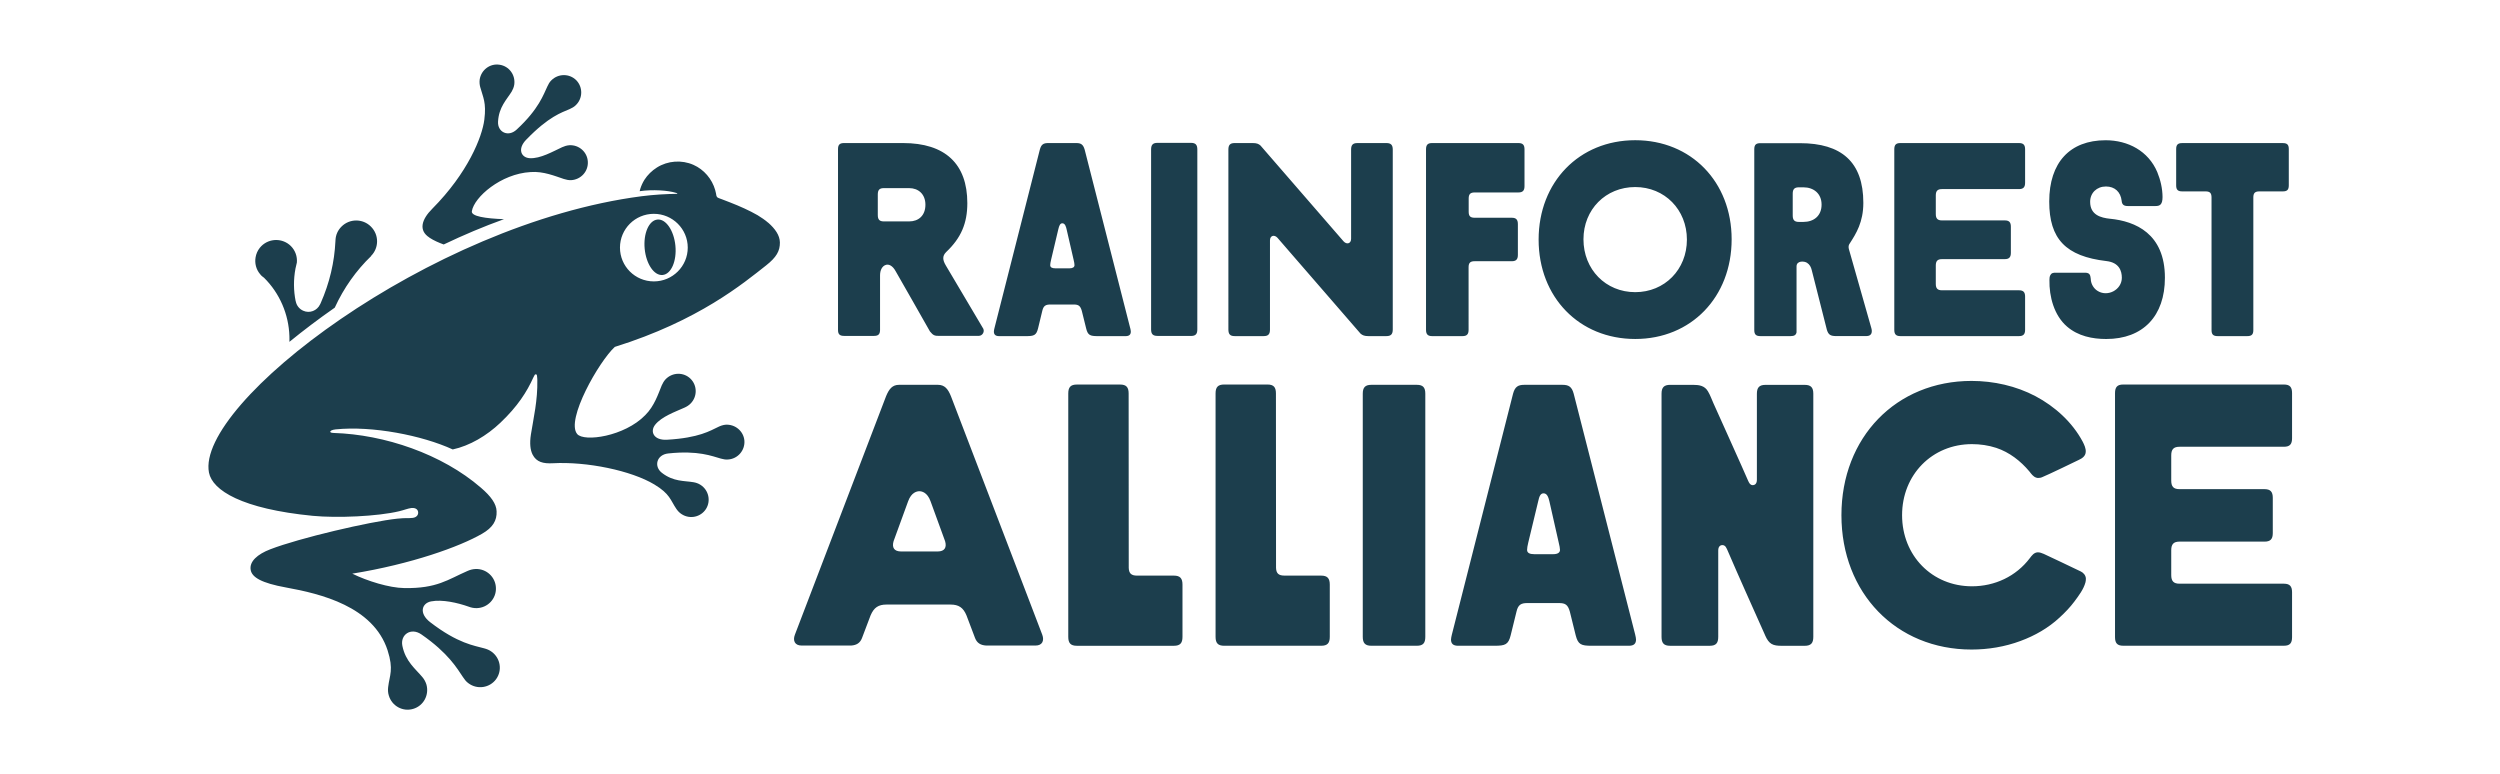 <?xml version="1.0" encoding="UTF-8" standalone="no"?>
<svg
   width="360pt"
   height="111.474pt"
   viewBox="0 0 360 111.474"
   version="1.1"
   id="svg7784"
   sodipodi:docname="Rainforest_Alliance_logo.svg"
   inkscape:version="1.2.2 (b0a8486541, 2022-12-01)"
   xmlns:inkscape="http://www.inkscape.org/namespaces/inkscape"
   xmlns:sodipodi="http://sodipodi.sourceforge.net/DTD/sodipodi-0.dtd"
   xmlns="http://www.w3.org/2000/svg"
   xmlns:svg="http://www.w3.org/2000/svg">
  <sodipodi:namedview
     id="namedview7786"
     pagecolor="#ffffff"
     bordercolor="#666666"
     borderopacity="1.0"
     inkscape:showpageshadow="2"
     inkscape:pageopacity="0.0"
     inkscape:pagecheckerboard="0"
     inkscape:deskcolor="#d1d1d1"
     inkscape:document-units="pt"
     showgrid="false"
     inkscape:zoom="0.85636166"
     inkscape:cx="159.97914"
     inkscape:cy="98.673263"
     inkscape:window-width="1366"
     inkscape:window-height="736"
     inkscape:window-x="0"
     inkscape:window-y="0"
     inkscape:window-maximized="1"
     inkscape:current-layer="svg7784" />
  <defs
     id="defs930">
    <clipPath
       id="clip-4-3">
      <path
         clip-rule="nonzero"
         d="m 36,4.254 h 82.383 V 29.766 H 36 Z m 0,0"
         id="path917-6" />
    </clipPath>
  </defs>
  <g
     clip-path="url(#clip-4-3)"
     id="g1040"
     transform="matrix(3.642,0,0,3.642,-101.095,-6.201)">
    <path
       fill-rule="nonzero"
       fill="#1c3e4d"
       fill-opacity="1"
       d="m 58.133,10.508 c 0.27,0.238 0.457,0.496 0.461,0.781 0.004,0.336 -0.137,0.586 -0.543,0.906 -0.895,0.703 -2.664,2.188 -5.984,3.223 -0.625,0.574 -1.949,2.891 -1.488,3.445 0.27,0.324 1.871,0.098 2.691,-0.746 0.363,-0.359 0.516,-0.848 0.652,-1.176 0.039,-0.086 0.086,-0.172 0.156,-0.246 0.27,-0.277 0.707,-0.285 0.98,-0.02 0.273,0.266 0.277,0.707 0.008,0.98 -0.07,0.074 -0.156,0.125 -0.242,0.164 -0.371,0.168 -0.906,0.352 -1.164,0.68 -0.211,0.27 -0.055,0.621 0.473,0.59 1.273,-0.074 1.707,-0.359 2.027,-0.508 0.086,-0.043 0.18,-0.074 0.281,-0.086 0.383,-0.027 0.719,0.254 0.75,0.633 0.027,0.379 -0.258,0.715 -0.641,0.742 -0.102,0.012 -0.199,-0.012 -0.289,-0.035 -0.344,-0.094 -0.891,-0.332 -2.086,-0.203 -0.457,0.051 -0.574,0.512 -0.246,0.766 0.457,0.355 0.887,0.309 1.25,0.371 0.094,0.016 0.188,0.047 0.273,0.102 0.328,0.207 0.422,0.637 0.219,0.957 -0.207,0.32 -0.633,0.414 -0.957,0.207 -0.09,-0.055 -0.156,-0.129 -0.211,-0.207 -0.242,-0.355 -0.25,-0.594 -0.871,-0.969 -0.914,-0.551 -2.672,-0.914 -4.016,-0.84 -0.375,0.02 -0.648,-0.043 -0.801,-0.344 -0.09,-0.18 -0.121,-0.438 -0.066,-0.793 0.105,-0.664 0.27,-1.344 0.254,-2.156 C 49,16.703 49,16.684 49,16.66 c -0.008,-0.094 -0.004,-0.152 -0.051,-0.156 -0.039,-0.008 -0.055,0.023 -0.098,0.113 -0.262,0.582 -0.625,1.152 -1.309,1.801 -0.539,0.512 -1.211,0.91 -1.883,1.055 -1.215,-0.559 -3.188,-0.941 -4.633,-0.793 -0.145,0.016 -0.211,0.059 -0.211,0.094 0.004,0.027 0.043,0.043 0.137,0.047 2.008,0.062 4.281,0.832 5.82,2.164 0.398,0.34 0.613,0.641 0.621,0.934 0.016,0.367 -0.152,0.645 -0.574,0.887 -0.883,0.512 -2.797,1.199 -5.133,1.578 0.594,0.293 1.465,0.562 2.055,0.57 1.297,0.023 1.727,-0.34 2.5,-0.676 0.098,-0.043 0.203,-0.074 0.32,-0.078 0.43,-0.016 0.793,0.32 0.805,0.75 0.016,0.426 -0.324,0.785 -0.754,0.797 -0.117,0.004 -0.227,-0.02 -0.328,-0.059 -0.43,-0.152 -1.039,-0.293 -1.484,-0.207 -0.367,0.074 -0.488,0.473 -0.031,0.824 1.102,0.848 1.746,0.922 2.129,1.031 0.102,0.027 0.207,0.066 0.301,0.137 0.348,0.254 0.426,0.738 0.172,1.086 -0.254,0.344 -0.742,0.418 -1.09,0.16 -0.094,-0.066 -0.16,-0.156 -0.219,-0.246 -0.223,-0.328 -0.566,-0.941 -1.645,-1.688 -0.414,-0.285 -0.84,0.012 -0.75,0.453 0.125,0.621 0.523,0.914 0.789,1.234 0.07,0.082 0.125,0.18 0.16,0.289 0.121,0.414 -0.109,0.848 -0.52,0.969 -0.41,0.125 -0.844,-0.113 -0.965,-0.527 -0.035,-0.109 -0.039,-0.223 -0.027,-0.328 0.055,-0.48 0.227,-0.688 -0.023,-1.465 -0.566,-1.73 -2.645,-2.23 -4.004,-2.477 -1,-0.18 -1.352,-0.41 -1.406,-0.688 -0.066,-0.34 0.266,-0.629 0.773,-0.824 1.152,-0.445 3.945,-1.098 5.02,-1.211 0.387,-0.039 0.406,-0.008 0.613,-0.031 0.156,-0.02 0.234,-0.125 0.211,-0.246 -0.023,-0.113 -0.133,-0.156 -0.262,-0.145 -0.148,0.02 -0.289,0.082 -0.488,0.129 C 42.688,22.121 41.09,22.191 40.125,22.098 37.32,21.824 36.156,21.09 36.02,20.387 35.5,17.676 44.734,10.551 53.129,9.461 c 0.488,-0.062 0.969,-0.09 1.414,-0.094 -0.004,-0.016 -0.023,-0.031 -0.055,-0.039 -0.312,-0.098 -0.922,-0.141 -1.438,-0.066 0.004,-0.031 0.016,-0.059 0.023,-0.09 0.039,-0.125 0.094,-0.246 0.164,-0.359 0.125,-0.195 0.297,-0.363 0.496,-0.488 0.43,-0.27 0.977,-0.309 1.441,-0.105 0.418,0.184 0.738,0.559 0.863,1 0,0 0,0.004 0,0.004 0.023,0.082 0.039,0.16 0.047,0.219 0.004,0.008 0.008,0.016 0.012,0.027 0.016,0.035 0.047,0.055 0.082,0.066 0.047,0.02 0.098,0.035 0.148,0.055 0.098,0.035 0.195,0.074 0.293,0.113 0.195,0.074 0.383,0.156 0.574,0.242 0.176,0.082 0.352,0.168 0.52,0.266 0.145,0.09 0.289,0.184 0.418,0.297 m -4.52,2.32 c 0.738,0 1.34,-0.598 1.34,-1.336 0,-0.738 -0.602,-1.336 -1.34,-1.336 -0.742,0 -1.34,0.598 -1.34,1.336 0,0.738 0.598,1.336 1.34,1.336 m 0.141,-2.445 c -0.336,0.031 -0.562,0.551 -0.504,1.156 0.059,0.605 0.375,1.07 0.711,1.035 0.336,-0.031 0.562,-0.551 0.504,-1.156 -0.059,-0.605 -0.379,-1.07 -0.711,-1.035 m -9.016,0.715 c 0.18,0.117 0.371,0.199 0.566,0.27 0.777,-0.371 1.578,-0.711 2.383,-1 -0.738,-0.027 -1.305,-0.113 -1.27,-0.316 0.09,-0.555 1.148,-1.48 2.32,-1.547 0.512,-0.039 0.98,0.164 1.316,0.273 0.094,0.031 0.191,0.051 0.293,0.047 C 50.73,8.801 51.023,8.477 51,8.094 50.98,7.715 50.652,7.422 50.266,7.445 50.164,7.453 50.07,7.484 49.984,7.523 49.613,7.695 49.121,7.98 48.707,7.957 48.367,7.941 48.199,7.594 48.57,7.219 49.461,6.301 49.961,6.156 50.281,6.016 50.367,5.977 50.457,5.93 50.527,5.859 50.805,5.59 50.809,5.148 50.543,4.875 50.273,4.605 49.836,4.605 49.562,4.875 49.488,4.945 49.441,5.031 49.402,5.117 49.246,5.438 49.07,6.008 48.188,6.824 c -0.336,0.316 -0.762,0.102 -0.738,-0.312 0.031,-0.578 0.344,-0.871 0.539,-1.188 0.047,-0.082 0.086,-0.172 0.102,-0.273 0.055,-0.383 -0.203,-0.734 -0.582,-0.789 -0.379,-0.059 -0.727,0.207 -0.785,0.586 -0.012,0.102 -0.004,0.203 0.02,0.293 0.113,0.418 0.25,0.609 0.164,1.293 -0.086,0.684 -0.648,2.102 -2.059,3.523 -0.426,0.426 -0.551,0.859 -0.109,1.141 m -6.645,1.504 c 0.031,0.031 0.066,0.055 0.102,0.082 0.621,0.613 0.977,1.449 1.004,2.312 0.004,0.074 0,0.148 0,0.223 0.551,-0.449 1.148,-0.902 1.793,-1.352 0.359,-0.785 0.852,-1.473 1.438,-2.039 l -0.004,-0.004 C 42.75,11.5 42.746,10.98 42.422,10.66 c -0.32,-0.32 -0.844,-0.32 -1.164,0.004 -0.145,0.145 -0.223,0.328 -0.234,0.516 -0.004,0.023 -0.004,0.043 -0.004,0.066 -0.039,0.82 -0.23,1.645 -0.582,2.441 -0.008,0.016 -0.016,0.031 -0.023,0.047 C 40.297,13.988 40,14.105 39.746,13.988 39.586,13.918 39.48,13.773 39.453,13.617 h -0.004 c -0.086,-0.422 -0.09,-0.863 -0.008,-1.297 0.016,-0.082 0.035,-0.16 0.055,-0.238 0.02,-0.234 -0.059,-0.473 -0.238,-0.652 -0.324,-0.32 -0.848,-0.316 -1.168,0.004 -0.02,0.023 -0.039,0.043 -0.059,0.066 -0.09,0.113 -0.145,0.242 -0.168,0.379 -0.039,0.23 0.02,0.477 0.18,0.664 0.02,0.023 0.035,0.039 0.051,0.059 m 73.098,-2.25 c 0.988,0.098 2.164,0.582 2.164,2.332 0,1.516 -0.867,2.422 -2.32,2.422 h -0.004 c -0.539,0 -1.109,-0.113 -1.547,-0.492 -0.512,-0.441 -0.707,-1.184 -0.695,-1.84 0,-0.062 0.004,-0.133 0.035,-0.191 0.016,-0.035 0.047,-0.066 0.086,-0.082 0.039,-0.016 0.082,-0.016 0.125,-0.016 h 1.168 c 0.105,0 0.176,0.031 0.203,0.137 0.016,0.059 0.016,0.117 0.023,0.176 0.023,0.156 0.113,0.305 0.246,0.395 0.402,0.273 0.977,-0.027 0.977,-0.508 0,-0.27 -0.105,-0.602 -0.609,-0.66 -1.605,-0.188 -2.262,-0.871 -2.262,-2.355 0,-1.539 0.816,-2.422 2.23,-2.422 0.887,0 1.691,0.426 2.043,1.262 0.125,0.301 0.207,0.656 0.207,0.984 0,0.301 -0.109,0.355 -0.273,0.355 h -1.105 c -0.16,0 -0.227,-0.066 -0.238,-0.207 -0.039,-0.348 -0.27,-0.566 -0.621,-0.566 -0.363,0 -0.625,0.254 -0.625,0.605 0,0.523 0.422,0.633 0.793,0.672 m -37.672,4.633 h 1.328 c 0.184,0 0.25,-0.078 0.25,-0.258 V 7.613 c 0,-0.18 -0.066,-0.262 -0.25,-0.262 h -1.328 c -0.184,0 -0.25,0.082 -0.25,0.262 v 7.113 c 0,0.18 0.066,0.258 0.25,0.258 m 9.055,-7.625 c 0.18,0 0.25,0.078 0.25,0.258 v 7.113 c 0,0.184 -0.07,0.262 -0.25,0.262 h -0.719 c -0.148,0 -0.227,-0.031 -0.305,-0.098 -0.02,-0.023 -0.047,-0.055 -0.078,-0.09 -0.422,-0.492 -0.848,-0.98 -1.273,-1.469 -0.465,-0.539 -0.938,-1.082 -1.406,-1.621 -0.176,-0.203 -0.352,-0.406 -0.527,-0.609 -0.125,-0.137 -0.297,-0.09 -0.297,0.102 v 3.527 c 0,0.18 -0.066,0.258 -0.246,0.258 h -1.152 c -0.18,0 -0.246,-0.078 -0.246,-0.262 V 7.617 c 0,-0.18 0.066,-0.258 0.246,-0.258 h 0.719 c 0.152,0 0.23,0.031 0.305,0.098 0.02,0.023 0.047,0.055 0.078,0.09 l 3.207,3.699 c 0.125,0.137 0.297,0.09 0.297,-0.102 V 7.617 c 0,-0.18 0.066,-0.258 0.25,-0.258 h 1.148 m 7.789,3.805 c 0,1.191 0.879,2.09 2.047,2.09 1.164,0 2.043,-0.895 2.043,-2.078 0,-1.184 -0.879,-2.078 -2.043,-2.078 -1.168,0 -2.047,0.887 -2.047,2.066 m -1.773,0.012 c 0,-2.277 1.605,-3.93 3.82,-3.93 2.211,0 3.812,1.648 3.812,3.918 0,2.285 -1.602,3.941 -3.812,3.941 -2.215,0 -3.82,-1.652 -3.82,-3.93 m 13.152,3.488 -0.887,-3.121 c -0.019,-0.09 -0.012,-0.152 0.047,-0.23 0.238,-0.371 0.527,-0.824 0.527,-1.59 0,-1.621 -0.871,-2.359 -2.504,-2.359 h -1.566 c -0.176,0 -0.242,0.066 -0.242,0.242 V 14.75 c 0,0.176 0.066,0.242 0.242,0.242 h 1.195 c 0.145,0 0.211,-0.043 0.234,-0.148 v -2.336 c 0,-0.117 0,-0.152 0,-0.27 0,-0.238 0.305,-0.215 0.414,-0.145 0.105,0.066 0.16,0.172 0.188,0.293 l 0.598,2.359 c 0.062,0.195 0.141,0.246 0.379,0.246 h 1.18 c 0.23,0 0.242,-0.176 0.195,-0.328 M 99.781,9.793 c 0,0.449 -0.312,0.684 -0.719,0.684 h -0.078 c -0.012,0 -0.02,0 -0.027,0 -0.008,0 -0.012,0 -0.02,0 h -0.055 c -0.176,0 -0.242,-0.078 -0.242,-0.254 V 9.359 c 0,-0.172 0.066,-0.25 0.242,-0.25 h 0.055 c 0.008,0 0.012,0 0.02,0 0.008,0 0.016,0 0.027,0 h 0.078 c 0.406,0 0.719,0.246 0.719,0.684 m 4.758,2.156 c -0.176,0 -0.242,0.078 -0.242,0.254 v 0.723 c 0,0.176 0.066,0.254 0.242,0.254 h 3.047 c 0.176,0 0.242,0.078 0.242,0.25 v 1.312 c 0,0.172 -0.066,0.25 -0.242,0.25 h -4.688 c -0.18,0 -0.242,-0.078 -0.242,-0.25 V 7.609 c 0,-0.176 0.062,-0.25 0.242,-0.25 h 4.688 c 0.176,0 0.242,0.074 0.242,0.25 v 1.316 c 0,0.176 -0.066,0.254 -0.242,0.254 h -3.047 c -0.176,0 -0.242,0.078 -0.242,0.25 v 0.734 c 0,0.176 0.066,0.254 0.242,0.254 h 2.484 c 0.176,0 0.242,0.074 0.242,0.25 v 1.031 c 0,0.172 -0.066,0.25 -0.242,0.25 z M 72.445,14.676 70.645,7.621 C 70.586,7.414 70.496,7.359 70.316,7.359 h -1.117 c -0.184,0 -0.273,0.055 -0.328,0.262 l -1.793,7.055 c -0.012,0.055 -0.023,0.09 -0.023,0.137 0,0.113 0.059,0.18 0.207,0.18 h 1.074 c 0.305,0 0.398,-0.035 0.465,-0.305 l 0.168,-0.695 c 0.047,-0.203 0.137,-0.25 0.32,-0.25 h 0.926 c 0.18,0 0.258,0.047 0.316,0.25 l 0.172,0.695 c 0.066,0.27 0.156,0.305 0.465,0.305 h 1.094 c 0.148,0 0.207,-0.066 0.207,-0.18 0,-0.047 -0.012,-0.082 -0.023,-0.137 M 70.047,12.312 h -0.562 c -0.125,0 -0.203,-0.035 -0.203,-0.125 0,-0.043 0.012,-0.125 0.035,-0.215 0.098,-0.398 0.191,-0.801 0.285,-1.203 0.035,-0.145 0.07,-0.238 0.16,-0.238 0.113,0 0.148,0.152 0.168,0.238 0.094,0.402 0.188,0.801 0.277,1.203 0.023,0.09 0.035,0.172 0.035,0.215 0,0.078 -0.07,0.125 -0.195,0.125 M 115.199,9.512 c 0,-0.176 -0.062,-0.242 -0.238,-0.242 h -0.922 c -0.172,0 -0.238,-0.066 -0.238,-0.238 V 7.598 c 0,-0.172 0.066,-0.238 0.238,-0.238 h 3.977 c 0.176,0 0.238,0.066 0.238,0.238 v 1.43 c 0,0.176 -0.062,0.242 -0.238,0.242 h -0.926 c -0.172,0 -0.238,0.066 -0.238,0.238 v 5.246 c 0,0.172 -0.066,0.238 -0.238,0.238 h -1.172 c -0.176,0 -0.242,-0.066 -0.242,-0.238 z m -29.375,5.23 c 0,0.172 -0.066,0.25 -0.238,0.25 h -1.207 c -0.172,0 -0.238,-0.078 -0.238,-0.25 V 7.609 c 0,-0.176 0.066,-0.25 0.238,-0.25 h 3.414 c 0.176,0 0.242,0.074 0.242,0.25 V 9.062 c 0,0.172 -0.066,0.25 -0.242,0.25 h -1.727 c -0.172,0 -0.238,0.066 -0.238,0.242 v 0.52 c 0,0.176 0.066,0.238 0.238,0.238 h 1.465 c 0.176,0 0.242,0.078 0.242,0.254 v 1.215 c 0,0.172 -0.066,0.25 -0.242,0.25 H 86.062 c -0.172,0 -0.238,0.066 -0.238,0.238 z M 64.348,9.797 c 0,0.434 -0.277,0.66 -0.641,0.66 h -1.004 c -0.176,0 -0.238,-0.078 -0.238,-0.254 v -0.812 c 0,-0.172 0.062,-0.25 0.238,-0.25 h 1.004 c 0.363,0 0.641,0.238 0.641,0.656 m 2.262,4.859 -1.453,-2.453 c -0.133,-0.223 -0.145,-0.379 0.012,-0.535 0.586,-0.555 0.836,-1.133 0.836,-1.934 0,-1.555 -0.879,-2.375 -2.543,-2.375 h -2.328 c -0.176,0 -0.242,0.066 -0.242,0.242 v 7.145 c 0,0.172 0.066,0.238 0.242,0.238 H 62.312 c 0.172,0 0.238,-0.062 0.242,-0.23 v -2.055 c 0,-0.004 0,-0.008 0,-0.012 v -0.098 c 0,-0.219 0.094,-0.363 0.211,-0.406 0.129,-0.055 0.289,0.023 0.41,0.25 l 0.68,1.191 0.348,0.613 0.324,0.57 c 0.133,0.168 0.199,0.176 0.367,0.176 h 1.559 c 0.168,0 0.262,-0.199 0.156,-0.328 m 41.949,8.945 c -0.074,-0.031 -0.152,-0.062 -0.234,-0.059 -0.145,0.008 -0.23,0.125 -0.309,0.23 -0.547,0.723 -1.387,1.113 -2.289,1.113 -1.574,0 -2.762,-1.211 -2.762,-2.812 0,-1.598 1.188,-2.809 2.762,-2.809 0.324,0 0.652,0.047 0.961,0.148 0.52,0.172 0.961,0.516 1.312,0.934 0.074,0.094 0.148,0.203 0.266,0.242 0.031,0.012 0.066,0.016 0.102,0.012 0.043,0 0.082,-0.008 0.121,-0.023 0.285,-0.117 1.285,-0.602 1.461,-0.688 0.137,-0.062 0.27,-0.152 0.277,-0.32 0.008,-0.137 -0.059,-0.281 -0.121,-0.402 -0.41,-0.77 -1.098,-1.391 -1.863,-1.797 -0.77,-0.406 -1.656,-0.605 -2.531,-0.605 -2.98,0 -5.145,2.23 -5.145,5.309 0,3.078 2.164,5.312 5.145,5.312 0.656,0 1.32,-0.109 1.938,-0.34 0.562,-0.207 1.098,-0.512 1.539,-0.922 0.234,-0.215 0.422,-0.414 0.586,-0.633 0.168,-0.227 0.367,-0.484 0.441,-0.762 0.012,-0.051 0.019,-0.105 0.016,-0.156 -0.008,-0.121 -0.094,-0.223 -0.199,-0.273 -0.309,-0.148 -1.289,-0.617 -1.473,-0.699 M 65.125,23.098 64.551,21.523 C 64.422,21.164 64.199,21.125 64.109,21.125 c -0.09,0 -0.316,0.039 -0.445,0.398 l -0.574,1.574 c -0.074,0.25 0.016,0.41 0.297,0.41 h 1.445 c 0.277,0 0.367,-0.16 0.293,-0.41 m 3.578,4.129 H 66.742 C 66.52,27.211 66.387,27.121 66.312,26.934 l -0.34,-0.898 c -0.129,-0.312 -0.309,-0.43 -0.633,-0.43 H 62.812 c -0.324,0 -0.5,0.117 -0.633,0.43 l -0.34,0.898 c -0.074,0.188 -0.207,0.277 -0.426,0.293 h -1.961 c -0.266,0 -0.355,-0.191 -0.266,-0.426 l 3.605,-9.43 c 0.121,-0.293 0.25,-0.453 0.516,-0.453 h 1.535 c 0.266,0 0.398,0.16 0.516,0.453 l 3.016,7.875 0.594,1.555 c 0.086,0.234 0,0.426 -0.266,0.426 m 23.711,-0.422 c 0.016,0.078 0.031,0.125 0.031,0.184 0,0.156 -0.078,0.246 -0.277,0.246 H 90.688 c -0.414,0 -0.535,-0.047 -0.629,-0.414 L 89.828,25.887 C 89.75,25.609 89.645,25.547 89.398,25.547 h -1.25 c -0.246,0 -0.367,0.062 -0.43,0.34 l -0.23,0.934 c -0.09,0.367 -0.215,0.414 -0.629,0.414 H 85.406 c -0.199,0 -0.277,-0.09 -0.277,-0.246 0,-0.059 0.016,-0.105 0.031,-0.184 l 2.422,-9.535 c 0.074,-0.277 0.199,-0.352 0.445,-0.352 h 1.508 c 0.246,0 0.371,0.074 0.445,0.352 l 2.434,9.535 m -3.238,-3.191 c 0.168,0 0.262,-0.062 0.262,-0.168 0,-0.062 -0.02,-0.172 -0.051,-0.293 -0.121,-0.543 -0.242,-1.082 -0.367,-1.625 -0.031,-0.121 -0.074,-0.32 -0.23,-0.32 -0.125,0 -0.172,0.121 -0.215,0.32 -0.133,0.543 -0.258,1.086 -0.391,1.625 -0.031,0.121 -0.047,0.23 -0.047,0.293 0,0.121 0.109,0.168 0.277,0.168 h 0.762 M 83.777,16.918 h -1.797 c -0.246,0 -0.34,0.105 -0.34,0.352 v 9.613 c 0,0.246 0.094,0.352 0.34,0.352 h 1.797 c 0.246,0 0.336,-0.105 0.336,-0.352 v -9.613 c 0,-0.246 -0.09,-0.352 -0.336,-0.352 m -3.781,7.543 h -1.453 c -0.23,0 -0.324,-0.086 -0.332,-0.305 l -0.004,-6.898 c 0,-0.246 -0.09,-0.352 -0.336,-0.352 h -1.711 c -0.246,0 -0.34,0.105 -0.34,0.352 v 9.625 c 0,0.246 0.094,0.352 0.34,0.352 h 3.836 c 0.246,0 0.34,-0.105 0.34,-0.352 v -2.066 c 0,-0.246 -0.094,-0.355 -0.34,-0.355 m 37.297,-1.344 c 0.238,0 0.328,-0.102 0.328,-0.34 v -1.391 c 0,-0.238 -0.09,-0.344 -0.328,-0.344 h -3.359 c -0.238,0 -0.328,-0.102 -0.328,-0.34 v -0.996 c 0,-0.234 0.09,-0.34 0.328,-0.34 h 4.125 c 0.238,0 0.324,-0.102 0.324,-0.34 v -1.781 c 0,-0.238 -0.086,-0.34 -0.324,-0.34 h -6.352 c -0.234,0 -0.324,0.102 -0.324,0.34 v 9.648 c 0,0.238 0.09,0.34 0.324,0.34 h 6.352 c 0.238,0 0.324,-0.102 0.324,-0.34 v -1.773 c 0,-0.234 -0.086,-0.34 -0.324,-0.34 h -4.125 c -0.238,0 -0.328,-0.105 -0.328,-0.34 v -0.984 c 0,-0.234 0.09,-0.34 0.328,-0.34 z m -42.781,1.699 c 0,-0.246 -0.094,-0.355 -0.34,-0.355 H 72.719 c -0.23,0 -0.324,-0.086 -0.332,-0.305 l -0.004,-6.898 c 0,-0.246 -0.094,-0.352 -0.336,-0.352 h -1.711 c -0.246,0 -0.34,0.105 -0.34,0.352 v 9.625 c 0,0.246 0.094,0.352 0.34,0.352 0.426,0 0.859,0 1.289,0 h 2.547 c 0.246,0 0.34,-0.105 0.34,-0.352 V 24.816 M 96.051,23.438 c -0.016,-0.031 -0.027,-0.062 -0.047,-0.09 -0.004,-0.008 -0.012,-0.02 -0.016,-0.027 -0.031,-0.039 -0.074,-0.066 -0.125,-0.066 -0.105,0 -0.168,0.074 -0.168,0.215 v 3.414 c 0,0.246 -0.09,0.352 -0.336,0.352 h -1.566 c -0.246,0 -0.34,-0.105 -0.34,-0.352 v -9.613 c 0,-0.246 0.094,-0.352 0.34,-0.352 h 0.91 c 0.242,0 0.457,0.035 0.586,0.258 0.09,0.148 0.148,0.32 0.219,0.477 0.367,0.82 0.738,1.633 1.102,2.453 0.086,0.199 0.172,0.398 0.262,0.594 0.023,0.047 0.043,0.098 0.078,0.137 0.027,0.027 0.066,0.047 0.105,0.047 0.109,0 0.168,-0.078 0.168,-0.215 v -3.398 c 0,-0.246 0.094,-0.352 0.34,-0.352 h 1.551 c 0.246,0 0.34,0.105 0.34,0.352 v 9.613 c 0,0.246 -0.094,0.352 -0.34,0.352 h -0.906 c -0.352,0 -0.504,-0.059 -0.66,-0.414 -0.004,-0.012 -0.012,-0.027 -0.016,-0.039 -0.496,-1.113 -1,-2.227 -1.48,-3.344"
       id="path1038" />
  </g>
</svg>
